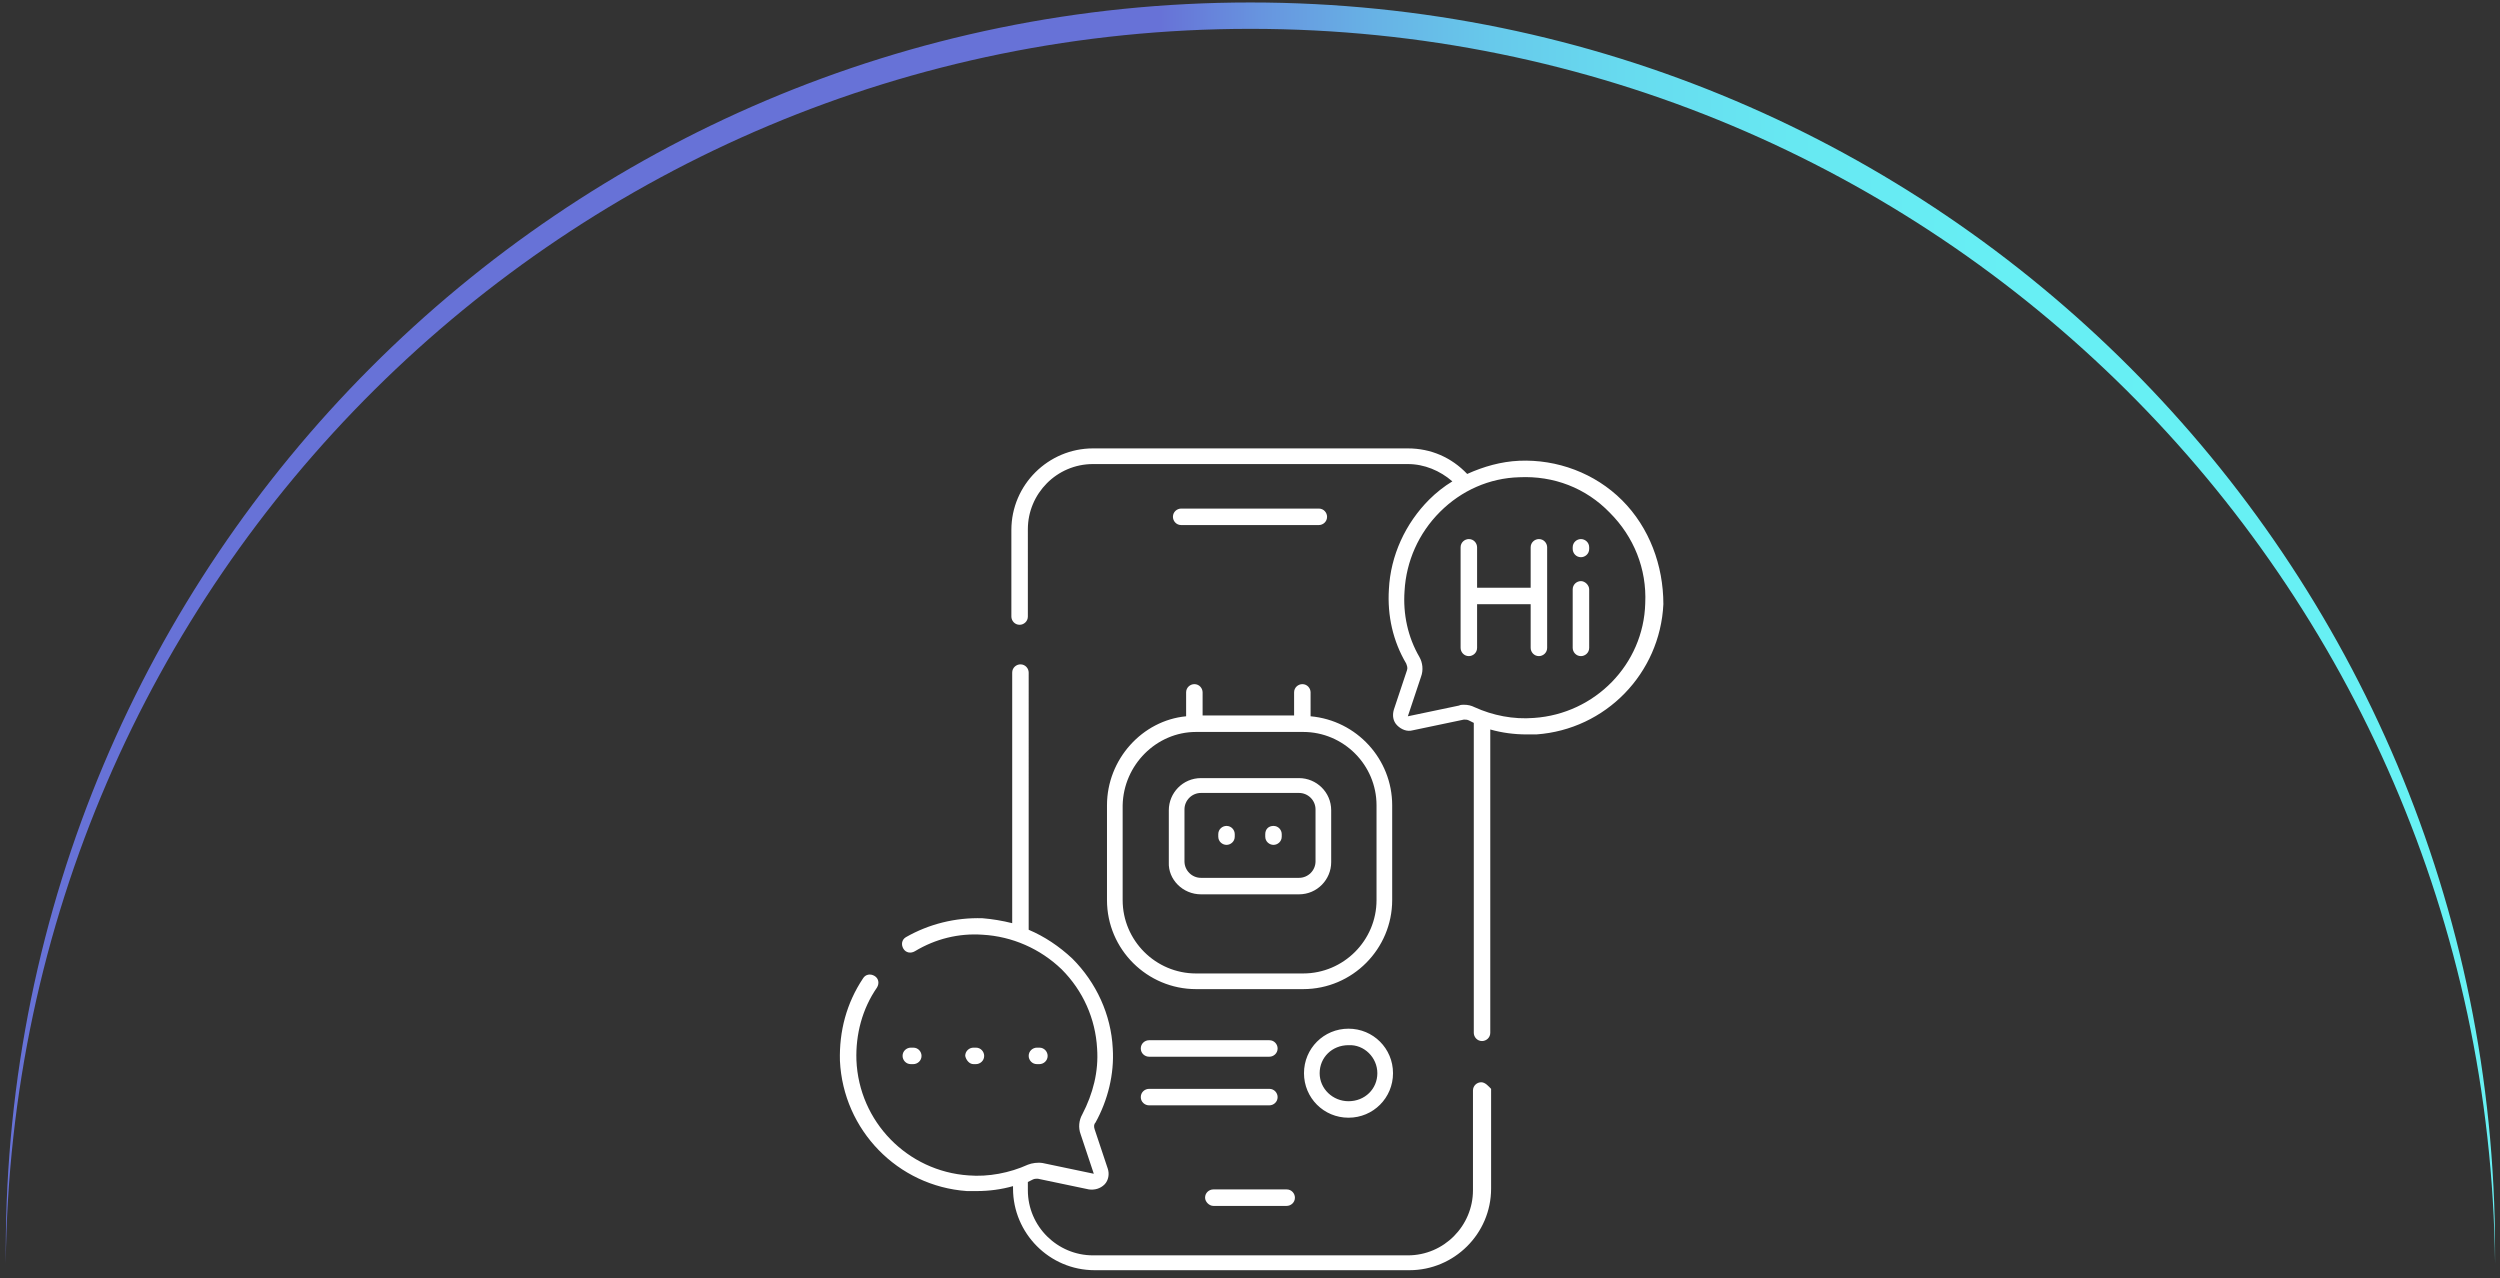 <?xml version="1.0" encoding="utf-8"?>
<!-- Generator: Adobe Illustrator 25.4.1, SVG Export Plug-In . SVG Version: 6.00 Build 0)  -->
<svg version="1.1" id="Layer_1" xmlns="http://www.w3.org/2000/svg" xmlns:xlink="http://www.w3.org/1999/xlink" x="0px" y="0px"
	 viewBox="0 0 303.3 155.1" style="enable-background:new 0 0 303.3 155.1;" xml:space="preserve">
<rect x="0" y="0" width="303.3" height="155.1" fill="#333333" stroke="none"/>
<style type="text/css">
	.st0{fill:url(#SVGID_1_);}
	.st1{fill:#FFFFFF;}
</style>
<linearGradient id="SVGID_1_" gradientUnits="userSpaceOnUse" x1="0.663" y1="76.814" x2="302.663" y2="76.814">
	<stop  offset="0.464" style="stop-color:#6772D7"/>
	<stop  offset="0.465" style="stop-color:#6773D7"/>
	<stop  offset="0.505" style="stop-color:#6795DF"/>
	<stop  offset="0.548" style="stop-color:#67B1E5"/>
	<stop  offset="0.597" style="stop-color:#67C9EB"/>
	<stop  offset="0.652" style="stop-color:#67DBEF"/>
	<stop  offset="0.718" style="stop-color:#67E8F2"/>
	<stop  offset="0.806" style="stop-color:#67EFF4"/>
	<stop  offset="1" style="stop-color:#67F1F4"/>
</linearGradient>
<path class="st0" d="M151.7,3.5c82.9,0,150.1,66.9,151,149.8c0-0.5,0-1.1,0-1.6c0-83.6-67.6-151.4-151-151.4
	c-83.4,0-151,67.8-151,151.4c0,0.5,0,1.1,0,1.6C1.5,70.4,68.8,3.5,151.7,3.5z"/>
<g>
	<g>
		<path class="st1" d="M154.5,102.5c0.5,0,1-0.4,1-1v-0.3c0-0.5-0.4-1-1-1s-1,0.4-1,1v0.3C153.5,102.1,154,102.5,154.5,102.5z
			 M160,63.7c0.5,0,1-0.4,1-1c0-0.5-0.4-1-1-1h-16.7c-0.5,0-1,0.4-1,1c0,0.5,0.4,1,1,1H160z M148.8,102.5c0.5,0,1-0.4,1-1v-0.3
			c0-0.5-0.4-1-1-1c-0.5,0-1,0.4-1,1v0.3C147.8,102.1,148.3,102.5,148.8,102.5z M134.3,97.7v11.5c0,6,4.9,10.8,10.8,10.8h13
			c6,0,10.8-4.9,10.8-10.8V97.7c0-5.6-4.3-10.3-9.9-10.8V84c0-0.5-0.4-1-1-1c-0.5,0-1,0.4-1,1v2.8h-11.1V84c0-0.5-0.4-1-1-1
			c-0.5,0-1,0.4-1,1v2.9C138.6,87.4,134.3,92.1,134.3,97.7z M145.1,88.8h13c4.9,0,8.9,4,8.9,8.9v11.5c0,4.9-4,8.9-8.9,8.9h-13
			c-4.9,0-8.9-4-8.9-8.9V97.7C136.3,92.8,140.3,88.8,145.1,88.8z M179.7,131.3c-0.5,0-1,0.4-1,1v12.1c0,4.3-3.5,7.9-7.9,7.9h-38.2
			c-4.3,0-7.9-3.5-7.9-7.9v-1c0.2-0.1,0.4-0.2,0.6-0.3c0.2-0.1,0.4-0.1,0.6-0.1l6.2,1.3c0.7,0.1,1.4-0.1,1.9-0.6
			c0.5-0.5,0.6-1.3,0.4-1.9l-1.6-4.8c-0.1-0.3-0.1-0.6,0.1-0.8c1.5-2.7,2.3-5.9,2.1-9c-0.2-4.1-2-8-4.9-10.9
			c-1.6-1.5-3.4-2.7-5.3-3.5V81.6c0-0.5-0.4-1-1-1c-0.5,0-1,0.4-1,1v30.4c-1.2-0.3-2.4-0.5-3.6-0.6c-3.3-0.1-6.5,0.7-9.3,2.3
			c-0.5,0.3-0.6,0.9-0.3,1.4c0.3,0.5,0.9,0.6,1.4,0.3c2.5-1.5,5.3-2.2,8.2-2c3.6,0.2,7,1.7,9.6,4.2c2.6,2.6,4.1,6,4.3,9.6
			c0.2,2.8-0.5,5.5-1.8,8c-0.4,0.7-0.5,1.6-0.2,2.4l1.6,4.8l-6.2-1.3c-0.6-0.1-1.3,0-1.8,0.2c-2.2,1-4.8,1.5-7.2,1.3
			c-7.4-0.5-13.3-6.5-13.6-14c-0.1-3.1,0.7-6.2,2.5-8.8c0.3-0.5,0.2-1.1-0.3-1.4c-0.5-0.3-1.1-0.2-1.4,0.3c-2,3-2.9,6.4-2.8,10
			c0.4,8.4,7,15.2,15.4,15.8c0.4,0,0.8,0,1.2,0c1.5,0,3-0.2,4.4-0.6v0.3c0,5.4,4.4,9.9,9.9,9.9h38.2c5.4,0,9.9-4.4,9.9-9.9v-12.1
			C180.6,131.8,180.2,131.3,179.7,131.3z M118.1,129.1h0.3c0.5,0,1-0.4,1-1c0-0.5-0.4-1-1-1h-0.3c-0.5,0-1,0.4-1,1
			C117.2,128.6,117.6,129.1,118.1,129.1z M191.8,65.4c-0.5,0-1,0.4-1,1v0.2c0,0.5,0.4,1,1,1c0.5,0,1-0.4,1-1v-0.2
			C192.8,65.8,192.3,65.4,191.8,65.4z M191.8,70.5c-0.5,0-1,0.4-1,1v7.1c0,0.5,0.4,1,1,1c0.5,0,1-0.4,1-1v-7.1
			C192.8,71,192.3,70.5,191.8,70.5z M196.8,60.7c-3.3-3.3-7.9-5-12.5-4.8c-2.2,0.1-4.3,0.7-6.3,1.6c-1.9-2-4.4-3.1-7.2-3.1h-38.2
			c-5.4,0-9.9,4.4-9.9,9.9v10.5c0,0.5,0.4,1,1,1c0.5,0,1-0.4,1-1V64.2c0-4.3,3.5-7.9,7.9-7.9h38.2c2,0,3.9,0.8,5.4,2.1
			c-1,0.6-2,1.4-2.8,2.2c-2.9,2.9-4.7,6.8-4.9,10.9c-0.2,3.2,0.5,6.3,2.1,9c0.1,0.3,0.2,0.5,0.1,0.8l-1.6,4.8
			c-0.2,0.7-0.1,1.4,0.4,1.9c0.5,0.5,1.2,0.8,1.9,0.6l6.2-1.3c0.2,0,0.4,0,0.6,0.1c0.2,0.1,0.4,0.2,0.6,0.3v37.6c0,0.5,0.4,1,1,1
			c0.5,0,1-0.4,1-1V88.5c1.4,0.4,2.9,0.6,4.4,0.6c0.4,0,0.8,0,1.2,0c8.4-0.6,15-7.4,15.4-15.8C201.8,68.6,200.1,64,196.8,60.7z
			 M186.1,87.1c-2.5,0.2-5-0.3-7.2-1.3c-0.4-0.2-0.8-0.3-1.3-0.3c-0.2,0-0.4,0-0.6,0.1l-6.2,1.3l1.6-4.8c0.3-0.8,0.2-1.7-0.2-2.4
			c-1.4-2.4-2-5.2-1.8-8c0.2-3.6,1.7-7,4.3-9.6c2.6-2.6,6-4.1,9.6-4.2c4.2-0.2,8.1,1.3,11,4.3c2.9,2.9,4.5,6.8,4.3,11
			C199.4,80.6,193.5,86.6,186.1,87.1z M126.1,129.1c0.5,0,1-0.4,1-1c0-0.5-0.4-1-1-1h-0.3c-0.5,0-1,0.4-1,1c0,0.5,0.4,1,1,1H126.1z
			 M186.7,65.4c-0.5,0-1,0.4-1,1v4.9h-6.5v-4.9c0-0.5-0.4-1-1-1c-0.5,0-1,0.4-1,1v12.2c0,0.5,0.4,1,1,1c0.5,0,1-0.4,1-1v-5.3h6.5
			v5.3c0,0.5,0.4,1,1,1c0.5,0,1-0.4,1-1V66.4C187.7,65.9,187.3,65.4,186.7,65.4z M110.8,129.1c0.5,0,1-0.4,1-1c0-0.5-0.4-1-1-1h-0.3
			c-0.5,0-1,0.4-1,1c0,0.5,0.4,1,1,1H110.8z M158.2,130.2c0,3,2.4,5.4,5.4,5.4c3,0,5.4-2.4,5.4-5.4c0-3-2.4-5.4-5.4-5.4
			C160.6,124.8,158.2,127.2,158.2,130.2z M167.1,130.2c0,1.9-1.5,3.4-3.5,3.4c-1.9,0-3.5-1.5-3.5-3.4c0-1.9,1.5-3.4,3.5-3.4
			C165.5,126.7,167.1,128.3,167.1,130.2z M139.4,134.1H154c0.5,0,1-0.4,1-1c0-0.5-0.4-1-1-1h-14.6c-0.5,0-1,0.4-1,1
			C138.4,133.7,138.9,134.1,139.4,134.1z M145.7,108.5h11.9c2.2,0,3.9-1.8,3.9-3.9v-6.3c0-2.2-1.8-3.9-3.9-3.9h-11.9
			c-2.2,0-3.9,1.8-3.9,3.9v6.3C141.7,106.7,143.5,108.5,145.7,108.5z M143.7,98.2c0-1.1,0.9-2,2-2h11.9c1.1,0,2,0.9,2,2v6.3
			c0,1.1-0.9,2-2,2h-11.9c-1.1,0-2-0.9-2-2V98.2z M147.2,146.3h8.9c0.5,0,1-0.4,1-1c0-0.5-0.4-1-1-1h-8.9c-0.5,0-1,0.4-1,1
			C146.2,145.8,146.7,146.3,147.2,146.3z M139.4,128.2H154c0.5,0,1-0.4,1-1c0-0.5-0.4-1-1-1h-14.6c-0.5,0-1,0.4-1,1
			C138.4,127.8,138.9,128.2,139.4,128.2z"/>
	</g>
</g>
</svg>
